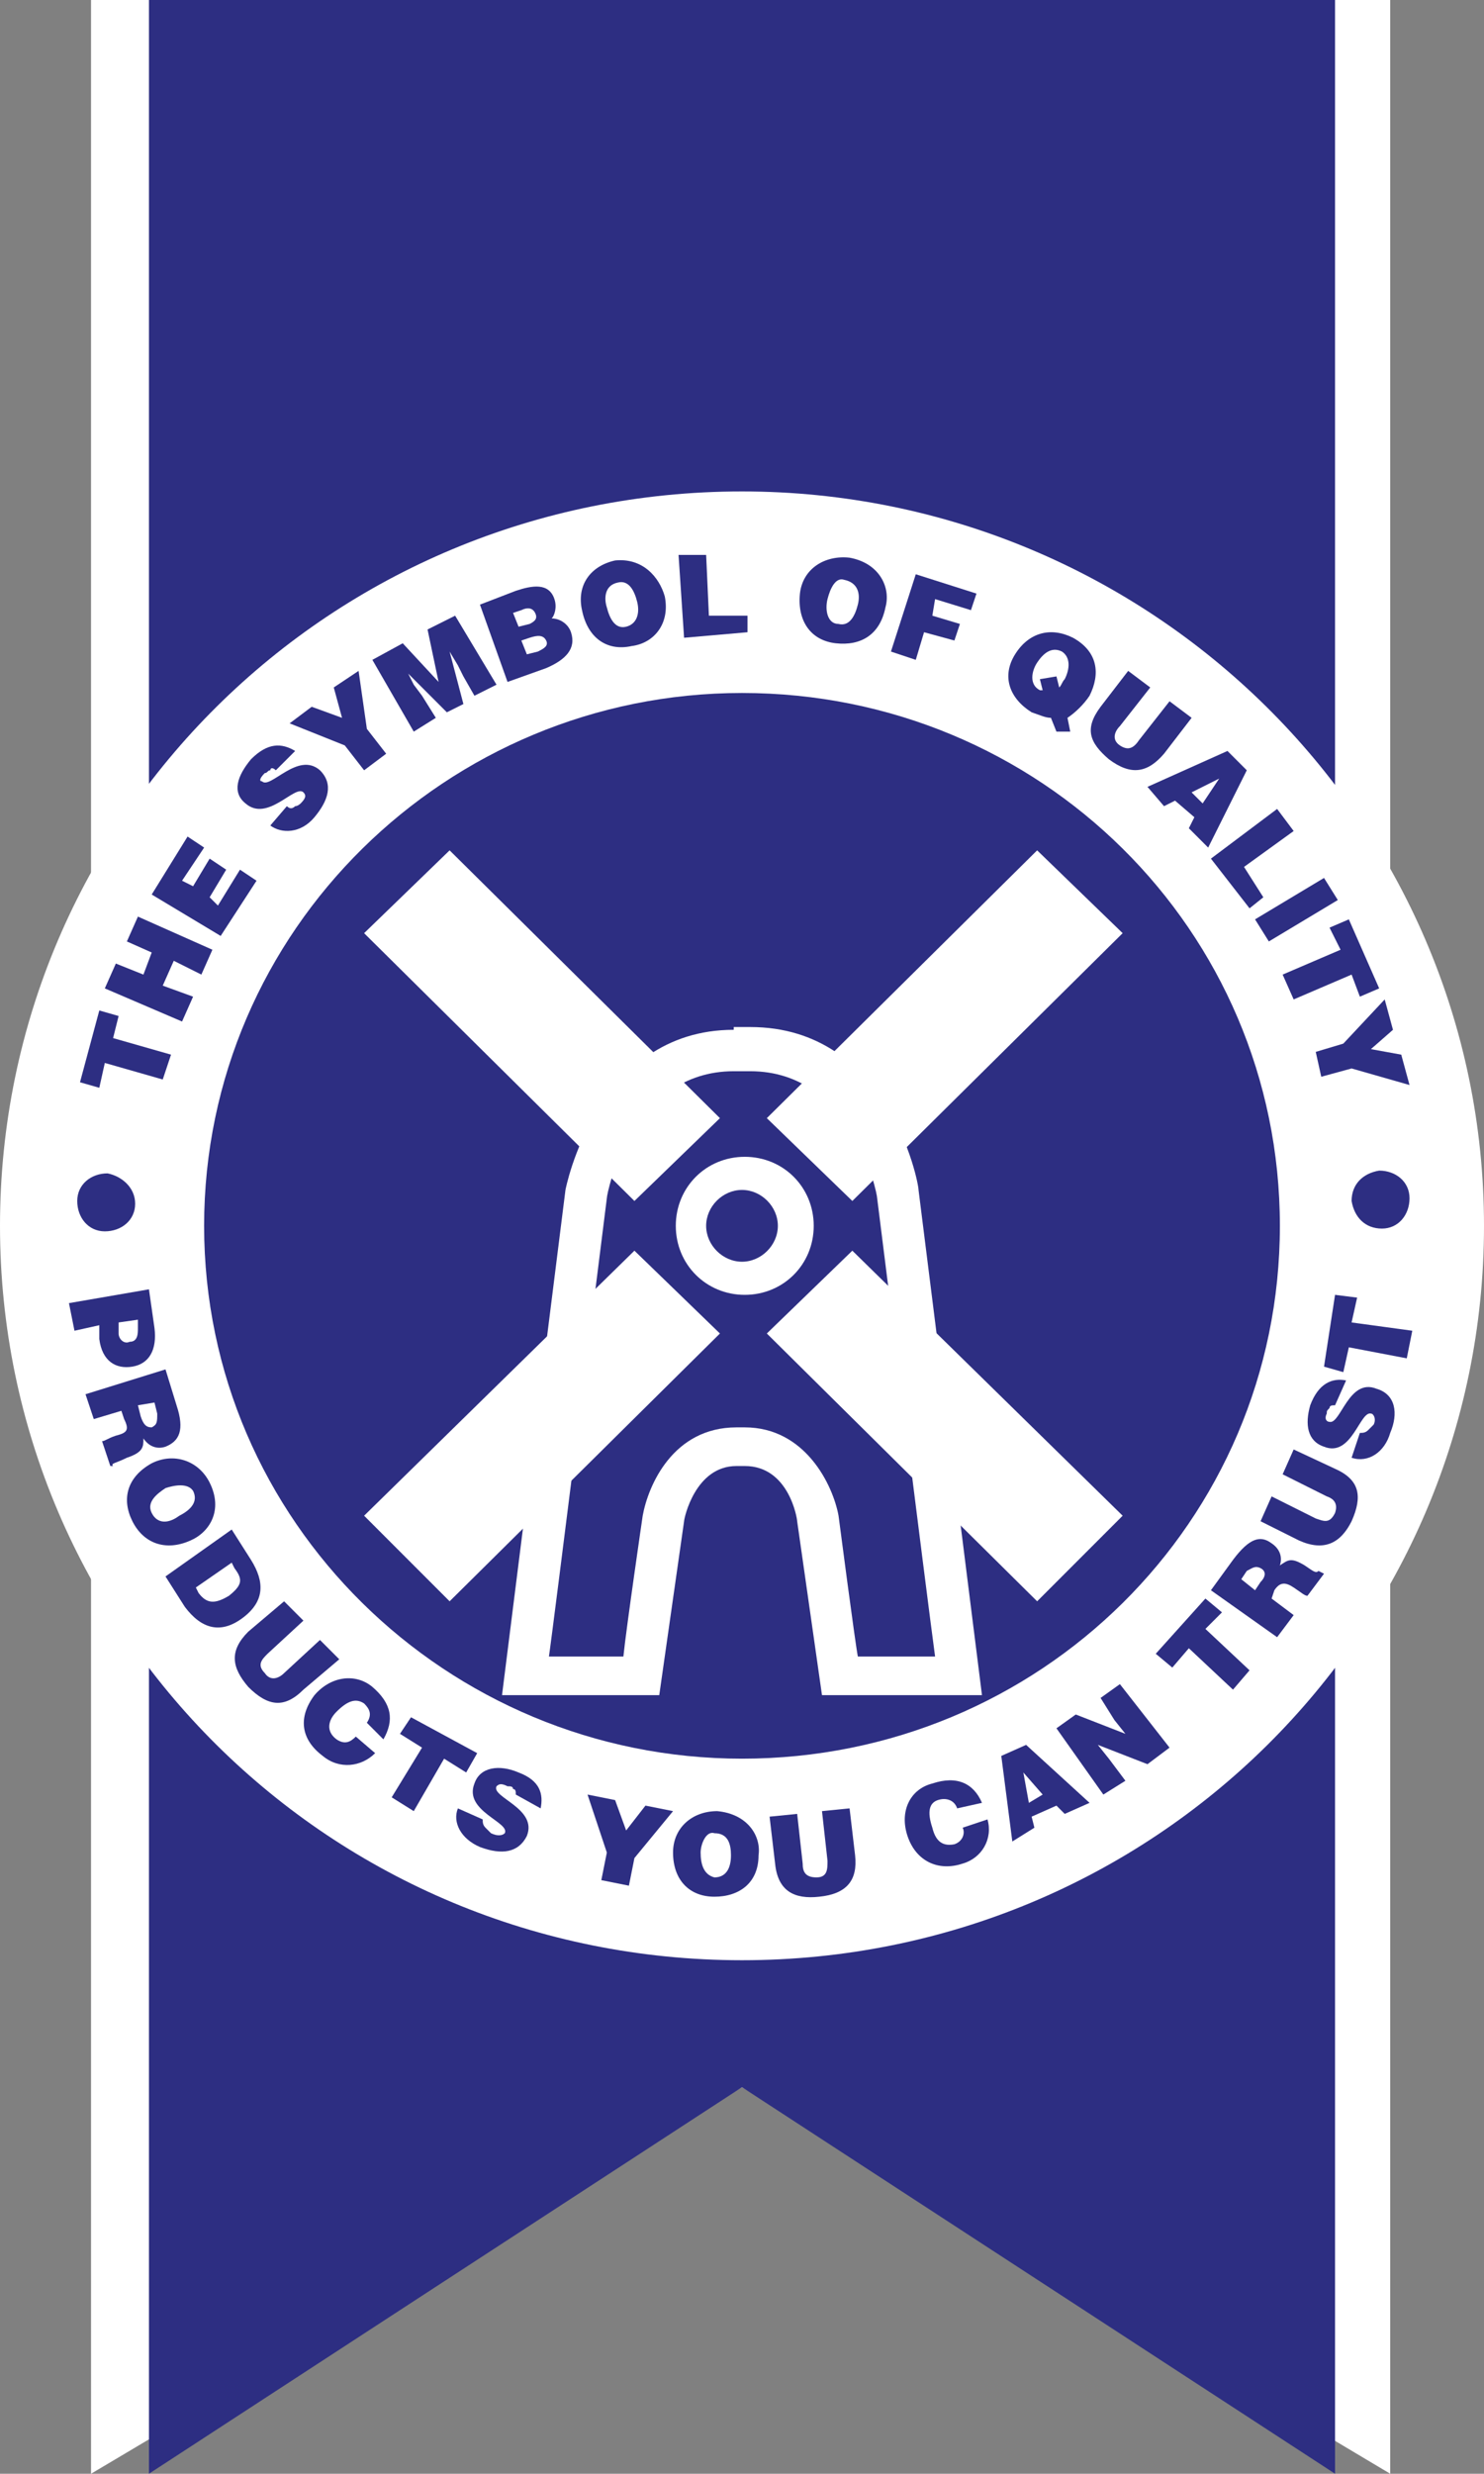 <?xml version="1.0" encoding="utf-8"?>
<!-- Generator: Adobe Illustrator 21.0.2, SVG Export Plug-In . SVG Version: 6.00 Build 0)  -->
<svg version="1.1" id="Layer_1" xmlns="http://www.w3.org/2000/svg" xmlns:xlink="http://www.w3.org/1999/xlink" x="0px" y="0px"
	 viewBox="0 0 53.8 89.6" style="enable-background:new 0 0 53.8 89.6;" xml:space="preserve">
<rect x="0" y="0" width="53.8" height="89.6" fill="#808080" stroke="none"/>
<style type="text/css">
	.st0{fill:#FFFFFF;}
	.st1{fill:#2D2E82;}
</style>
<polyline class="st0" points="50.4,-0.1 3.3,-0.1 3.3,89.6 26.9,75.6 50.4,89.6 "/>
<polygon class="st1" points="5.4,-0.1 5.4,89.6 26.9,75.6 48.4,89.6 48.4,-0.1 "/>
<path class="st0" d="M53.8,44.4c0,14.7-12,26.6-26.9,26.6C12,71,0,59.1,0,44.4c0-14.7,12-26.6,26.9-26.6
	C41.7,17.8,53.8,29.7,53.8,44.4"/>
<path class="st1" d="M7.4,44.4c0-10.7,8.8-19.3,19.5-19.3c10.8,0,19.5,8.6,19.5,19.3c0,10.7-8.7,19.3-19.5,19.3
	C16.2,63.7,7.4,55.1,7.4,44.4"/>
<path class="st0" d="M26.6,37.3c-5,0-6.1,5.8-6.1,5.8c0,0-2.3,18.3-2.3,18.3h5.7l0.9-6.3c0-0.1,0.4-2,1.9-2h0.3c1.6,0,1.9,1.9,1.9,2
	c0,0,0.9,6.3,0.9,6.3h5.8l-2.3-18.3c0-0.3-1.1-5.9-6.1-5.9H26.6z"/>
<path class="st1" d="M22,43.4c0-0.2,0.9-4.6,4.6-4.6h0.6c3.7,0,4.6,4.4,4.6,4.6c0,0,1.8,14.4,2.1,16.6h-2.8
	c-0.1-0.5-0.7-5.1-0.7-5.1c-0.2-1.1-1.2-3.2-3.4-3.2h-0.3c-2.3,0-3.2,2.1-3.4,3.2c0,0-0.6,4.1-0.7,5.1h-2.7C20,59.4,22,43.4,22,43.4
	"/>
<polygon class="st0" points="16.3,58 13.2,54.9 23,45.3 26.1,48.3 "/>
<polygon class="st0" points="40.7,54.9 37.6,58 27.8,48.3 30.9,45.3 "/>
<polygon class="st0" points="37.6,30.8 40.7,33.8 30.9,43.5 27.8,40.5 "/>
<polygon class="st0" points="13.2,33.8 16.3,30.8 26.1,40.5 23,43.5 "/>
<path class="st0" d="M25.6,44.4c0-0.7,0.6-1.3,1.3-1.3c0.7,0,1.3,0.6,1.3,1.3c0,0.7-0.6,1.3-1.3,1.3C26.2,45.7,25.6,45.1,25.6,44.4
	 M24.5,44.4c0,1.4,1.1,2.5,2.5,2.5c1.4,0,2.5-1.1,2.5-2.5c0-1.4-1.1-2.5-2.5-2.5C25.6,41.9,24.5,43,24.5,44.4"/>
<path class="st1" d="M4.9,43.6c0,0.6-0.5,1-1.1,1c-0.6,0-1-0.5-1-1.1c0-0.6,0.5-1,1.1-1C4.4,42.6,4.9,43,4.9,43.6"/>
<polygon class="st1" points="2.9,39.2 3.6,36.6 4.3,36.8 4.1,37.6 6.2,38.2 5.9,39.1 3.8,38.5 3.6,39.4 "/>
<polygon class="st1" points="6.6,37 3.8,35.8 4.2,34.9 5.2,35.3 5.5,34.5 4.6,34.1 5,33.2 7.7,34.4 7.3,35.3 6.3,34.8 5.9,35.7 
	7,36.1 "/>
<polygon class="st1" points="8,33.9 5.5,32.4 6.8,30.3 7.4,30.7 6.6,31.9 7,32.1 7.6,31.1 8.2,31.5 7.6,32.5 7.9,32.8 8.7,31.5 
	9.3,31.9 "/>
<path class="st1" d="M10,27.9c-0.1-0.1-0.2-0.1-0.2,0c-0.1,0-0.1,0.1-0.2,0.1c-0.2,0.2-0.2,0.3-0.1,0.3c0.3,0.3,1.3-1.1,2.1-0.4
	c0.5,0.5,0.3,1.1-0.2,1.7c-0.5,0.6-1.2,0.6-1.6,0.3l0.6-0.7c0.1,0.1,0.2,0.1,0.3,0c0.1,0,0.2-0.1,0.2-0.1c0.2-0.2,0.2-0.3,0.1-0.4
	c-0.3-0.3-1.3,1.1-2.1,0.4c-0.5-0.4-0.3-1,0.2-1.6c0.6-0.6,1.1-0.6,1.6-0.3L10,27.9z"/>
<polygon class="st1" points="14,27.3 13.2,27.9 12.5,27 10.5,26.2 11.3,25.6 12.4,26 12.1,24.9 13,24.3 13.3,26.4 "/>
<polygon class="st1" points="15,26.5 13.5,23.9 14.6,23.3 15.9,24.7 15.5,22.8 16.5,22.3 18,24.8 17.2,25.2 16.8,24.5 16.6,24.1 
	16.3,23.6 16.3,23.6 16.8,25.5 16.2,25.8 14.8,24.4 14.8,24.4 15,24.8 15.3,25.2 15.8,26 "/>
<path class="st1" d="M18.9,23.2l0.2,0.5l0.4-0.1c0.2-0.1,0.4-0.2,0.3-0.4c-0.1-0.2-0.3-0.2-0.6-0.1L18.9,23.2z M18.6,22.2l0.2,0.5
	l0.4-0.1c0.2-0.1,0.3-0.2,0.2-0.4c-0.1-0.2-0.3-0.2-0.5-0.1L18.6,22.2z M18.4,24.7l-1-2.8l1.3-0.5c0.6-0.2,1.2-0.3,1.4,0.3
	c0.1,0.3,0,0.6-0.1,0.7c0.3,0,0.6,0.2,0.7,0.5c0.2,0.6-0.2,1-0.9,1.3L18.4,24.7z"/>
<path class="st1" d="M22,22c0.1,0.4,0.3,0.8,0.7,0.7c0.4-0.1,0.5-0.5,0.4-0.9c-0.1-0.4-0.3-0.8-0.7-0.7C21.9,21.2,21.9,21.7,22,22
	 M24.1,21.6c0.2,1-0.4,1.7-1.2,1.8c-0.9,0.2-1.6-0.3-1.8-1.3c-0.2-0.9,0.3-1.6,1.2-1.8C23.3,20.2,23.9,20.9,24.1,21.6"/>
<polygon class="st1" points="24.8,23.1 24.6,20.1 25.6,20.1 25.7,22.3 27.1,22.3 27.1,22.9 "/>
<path class="st1" d="M30,21.7c-0.1,0.4,0,0.9,0.4,0.9c0.4,0.1,0.6-0.3,0.7-0.7c0.1-0.4,0-0.8-0.5-0.9C30.3,20.9,30.1,21.3,30,21.7
	 M32.1,22c-0.2,1-0.9,1.4-1.8,1.3c-0.9-0.1-1.4-0.8-1.3-1.8c0.1-0.9,0.9-1.4,1.8-1.3C31.9,20.4,32.3,21.3,32.1,22"/>
<polygon class="st1" points="32.3,23.6 33.2,20.8 35.4,21.5 35.2,22.1 33.9,21.7 33.8,22.3 34.8,22.6 34.6,23.2 33.5,22.9 
	33.2,23.9 "/>
<path class="st1" d="M38.3,24.5l0.1,0.4c0.1-0.1,0.1-0.2,0.2-0.3c0.2-0.4,0.2-0.8-0.1-1c-0.4-0.2-0.7,0.1-0.9,0.4
	c-0.2,0.3-0.3,0.8,0.1,1c0,0,0.1,0,0.1,0l-0.1-0.4L38.3,24.5z M38.3,26.5l-0.2-0.5c-0.2,0-0.4-0.1-0.7-0.2c-0.8-0.5-1.1-1.3-0.6-2.1
	c0.5-0.8,1.3-1,2.1-0.6c0.9,0.5,1,1.3,0.6,2.1c-0.2,0.3-0.5,0.6-0.8,0.8l0.1,0.5L38.3,26.5z"/>
<path class="st1" d="M40.9,24.3l0.8,0.6l-1.1,1.4c-0.2,0.2-0.3,0.5,0,0.7c0.3,0.2,0.5,0.1,0.7-0.2l1.1-1.4l0.8,0.6l-1,1.3
	c-0.6,0.7-1.2,0.8-2,0.2c-0.7-0.6-0.9-1.1-0.3-1.9L40.9,24.3z"/>
<path class="st1" d="M44.2,28.2l-1,0.5l0.4,0.4L44.2,28.2z M41.6,28.5l2.9-1.3l0.7,0.7l-1.4,2.8l-0.7-0.7l0.2-0.4L42.6,29l-0.4,0.2
	L41.6,28.5z"/>
<polygon class="st1" points="43.9,31.1 46.3,29.3 46.9,30.1 45.1,31.4 45.8,32.5 45.3,32.9 "/>
<polygon class="st1" points="45.5,33.3 48,31.8 48.5,32.6 46,34.1 "/>
<polygon class="st1" points="48.9,33.3 50,35.8 49.3,36.1 49,35.3 46.9,36.2 46.5,35.3 48.6,34.4 48.2,33.6 "/>
<polygon class="st1" points="47.9,39 47.7,38.1 48.7,37.8 50.2,36.2 50.5,37.3 49.7,38 50.8,38.2 51.1,39.3 49,38.7 "/>
<path class="st1" d="M49,43.5c0-0.6,0.4-1,1-1.1c0.6,0,1.1,0.4,1.1,1c0,0.6-0.4,1.1-1,1.1C49.5,44.5,49.1,44.1,49,43.5"/>
<path class="st1" d="M4.3,48.3c0,0.2,0.2,0.4,0.4,0.3C5,48.6,5,48.3,5,48.1l0-0.3l-0.7,0.1L4.3,48.3z M2.5,47.2l2.9-0.5l0.2,1.4
	c0.1,0.8-0.2,1.3-0.8,1.4c-0.6,0.1-1.1-0.2-1.2-1L3.6,48l-0.9,0.2L2.5,47.2z"/>
<path class="st1" d="M5,50.9l0.1,0.4c0.1,0.3,0.2,0.4,0.4,0.4c0.2-0.1,0.2-0.2,0.2-0.5l-0.1-0.4L5,50.9z M4.4,51.1l-1,0.3l-0.3-0.9
	L6,49.6l0.4,1.3c0.3,0.9,0.1,1.3-0.4,1.5c-0.3,0.1-0.6,0-0.8-0.3c0,0.3,0,0.5-0.6,0.7C4.2,53,4,53,4.1,53.1l-0.1,0l-0.3-0.9
	c0.1,0,0.2-0.1,0.5-0.2c0.4-0.1,0.5-0.2,0.3-0.6L4.4,51.1z"/>
<path class="st1" d="M6,53.9c-0.3,0.2-0.7,0.5-0.5,0.9c0.2,0.4,0.6,0.4,1,0.1c0.4-0.2,0.7-0.5,0.5-0.9C6.8,53.7,6.3,53.8,6,53.9
	 M6.9,55.8c-0.9,0.4-1.7,0.1-2.1-0.7c-0.4-0.8-0.2-1.6,0.7-2.1c0.8-0.4,1.7-0.1,2.1,0.7C8.1,54.7,7.6,55.5,6.9,55.8"/>
<path class="st1" d="M7.1,57.5l0.1,0.2c0.3,0.4,0.6,0.4,1.1,0.1c0.5-0.4,0.5-0.6,0.2-1l-0.1-0.2L7.1,57.5z M6,57.1l2.4-1.7l0.7,1.1
	c0.5,0.8,0.5,1.5-0.3,2.1C8,59.2,7.3,59,6.7,58.2L6,57.1z"/>
<path class="st1" d="M10.3,58l0.7,0.7l-1.3,1.2c-0.2,0.2-0.4,0.4-0.1,0.7c0.2,0.3,0.5,0.2,0.7,0l1.3-1.2l0.7,0.7L11,61.2
	c-0.7,0.7-1.3,0.6-2-0.1c-0.6-0.7-0.7-1.3,0-2L10.3,58z"/>
<path class="st1" d="M13.3,62.4c0.2-0.3,0.1-0.5-0.1-0.7c-0.3-0.2-0.6-0.1-1,0.3c-0.3,0.3-0.4,0.7,0,1c0.3,0.2,0.5,0.1,0.7-0.1
	l0.7,0.6c-0.5,0.5-1.3,0.6-1.9,0.1c-0.8-0.6-0.9-1.4-0.3-2.2c0.6-0.7,1.5-0.8,2.1-0.3c0.7,0.6,0.8,1.2,0.4,1.9L13.3,62.4z"/>
<polygon class="st1" points="14.9,62.2 17.3,63.5 16.9,64.2 16.1,63.7 15,65.6 14.2,65.1 15.3,63.3 14.5,62.8 "/>
<path class="st1" d="M18.7,65c0-0.1,0-0.2-0.1-0.2c0-0.1-0.1-0.1-0.2-0.1c-0.2-0.1-0.3-0.1-0.4,0c-0.2,0.4,1.5,0.8,1.1,1.8
	c-0.3,0.6-0.9,0.7-1.7,0.4c-0.7-0.3-1-0.9-0.8-1.4l0.9,0.4c0,0.1,0,0.2,0.1,0.3c0.1,0.1,0.1,0.1,0.2,0.2c0.2,0.1,0.4,0.1,0.5,0
	c0.2-0.4-1.5-0.8-1.1-1.8c0.2-0.6,0.9-0.7,1.6-0.4c0.8,0.3,0.9,0.8,0.8,1.3L18.7,65z"/>
<polygon class="st1" points="22.8,68.3 21.8,68.1 22,67.1 21.3,65 22.3,65.2 22.7,66.3 23.4,65.4 24.4,65.6 23,67.3 "/>
<path class="st1" d="M25.4,67.1c0,0.4,0.1,0.8,0.5,0.9c0.4,0,0.6-0.3,0.6-0.8c0-0.4-0.1-0.8-0.6-0.8C25.6,66.3,25.4,66.8,25.4,67.1
	 M27.5,67.2c0,1-0.7,1.5-1.6,1.5c-0.9,0-1.5-0.6-1.5-1.6c0-0.9,0.7-1.5,1.6-1.5C27.1,65.7,27.6,66.5,27.5,67.2"/>
<path class="st1" d="M27.9,65.8l1-0.1l0.2,1.8c0,0.3,0.1,0.5,0.5,0.5c0.4,0,0.4-0.3,0.4-0.6l-0.2-1.8l1-0.1l0.2,1.7
	c0.1,0.9-0.3,1.4-1.3,1.5c-0.9,0.1-1.5-0.2-1.6-1.2L27.9,65.8z"/>
<path class="st1" d="M34.7,65.5c-0.1-0.3-0.4-0.4-0.7-0.3c-0.3,0.1-0.4,0.4-0.2,1c0.1,0.4,0.3,0.7,0.8,0.6c0.3-0.1,0.4-0.4,0.3-0.6
	l0.9-0.3c0.2,0.7-0.2,1.4-0.9,1.6c-0.9,0.3-1.7-0.1-2-1c-0.3-0.9,0.1-1.7,0.9-1.9c0.9-0.3,1.5,0,1.8,0.7L34.7,65.5z"/>
<path class="st1" d="M37.1,64.2l0.2,1.1l0.5-0.3L37.1,64.2z M36.7,66.7l-0.4-3.1l0.9-0.4l2.3,2.1l-0.9,0.4l-0.3-0.3l-0.9,0.4
	l0.1,0.4L36.7,66.7z"/>
<polygon class="st1" points="40.8,62.8 40.4,62.3 39.9,61.5 40.6,61 42.4,63.3 41.6,63.9 39.8,63.2 40.2,63.7 40.8,64.5 40,65 
	38.3,62.6 39,62.1 "/>
<polygon class="st1" points="41.9,59.9 43.7,57.9 44.3,58.4 43.7,59 45.3,60.5 44.7,61.2 43.1,59.7 42.5,60.4 "/>
<path class="st1" d="M45.5,57.6l0.2-0.3c0.2-0.2,0.2-0.4,0-0.5c-0.2-0.1-0.3,0-0.5,0.1L45,57.2L45.5,57.6z M46.1,57.9l0.8,0.6
	l-0.6,0.8l-2.4-1.7l0.8-1.1c0.6-0.8,1-0.9,1.4-0.6c0.3,0.2,0.4,0.5,0.3,0.8c0.3-0.2,0.4-0.3,0.9,0c0.3,0.2,0.4,0.3,0.5,0.2L48,57
	l-0.6,0.8c-0.1,0-0.2-0.1-0.5-0.3c-0.3-0.2-0.5-0.2-0.7,0.1L46.1,57.9z"/>
<path class="st1" d="M45.7,55.1l0.4-0.9l1.6,0.8c0.3,0.1,0.5,0.2,0.7-0.2c0.1-0.3,0-0.5-0.3-0.6l-1.6-0.8l0.4-0.9l1.5,0.7
	c0.9,0.4,1,1,0.6,1.9c-0.4,0.8-1,1.1-1.9,0.7L45.7,55.1z"/>
<path class="st1" d="M48.4,50.9c-0.1,0-0.2,0-0.2,0.1c-0.1,0.1-0.1,0.1-0.1,0.2c-0.1,0.2,0,0.3,0.1,0.3c0.4,0.1,0.7-1.6,1.7-1.2
	c0.7,0.2,0.8,0.9,0.5,1.6c-0.2,0.7-0.8,1.1-1.4,0.9l0.3-0.9c0.1,0,0.2,0,0.3-0.1c0.1-0.1,0.1-0.1,0.2-0.2c0.1-0.2,0-0.4-0.1-0.4
	c-0.4-0.1-0.7,1.6-1.7,1.2c-0.6-0.2-0.7-0.8-0.5-1.5c0.3-0.8,0.8-1,1.3-0.9L48.4,50.9z"/>
<polygon class="st1" points="48,49.5 48.4,46.9 49.2,47 49,47.9 51.2,48.2 51,49.2 48.9,48.8 48.7,49.7 "/>
</svg>
